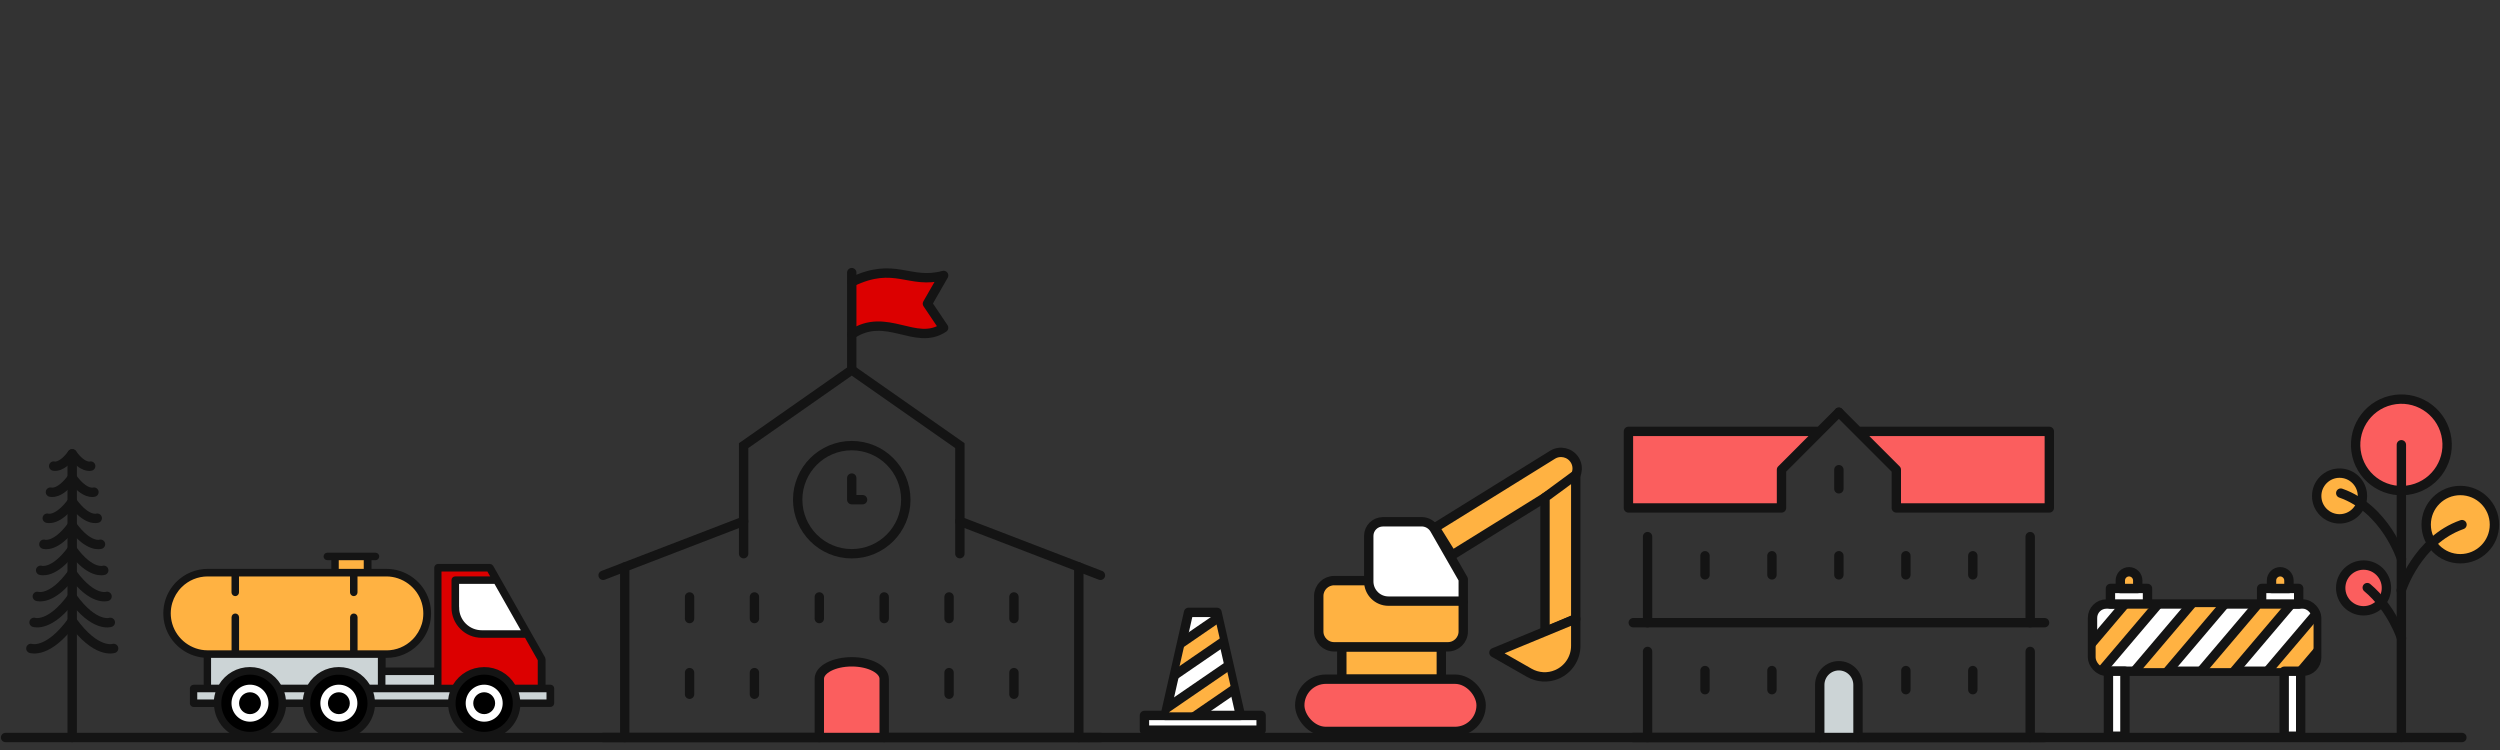 <?xml version="1.0" encoding="UTF-8"?><svg id="_レイヤー_2" xmlns="http://www.w3.org/2000/svg" xmlns:xlink="http://www.w3.org/1999/xlink" viewBox="0 0 400 120"><rect x="0" y="0" width="400" height="120" fill="#333333" stroke="none"/><defs><style>.cls-1,.cls-2,.cls-3,.cls-4,.cls-5,.cls-6,.cls-7,.cls-8,.cls-9{stroke-miterlimit:10;}.cls-1,.cls-2,.cls-3,.cls-10,.cls-9,.cls-11,.cls-12,.cls-13,.cls-14,.cls-15{stroke:#141414;}.cls-1,.cls-2,.cls-10,.cls-11,.cls-12,.cls-13,.cls-14,.cls-15{stroke-linecap:round;stroke-width:1.5px;}.cls-1,.cls-16,.cls-9,.cls-15{fill:none;}.cls-2,.cls-10{fill:#fb5e5e;}.cls-17{clip-path:url(#clippath);}.cls-3{fill:#141414;}.cls-3,.cls-4,.cls-5,.cls-6,.cls-7,.cls-8{stroke-width:.6px;}.cls-4{stroke:#ccd4d6;}.cls-4,.cls-12{fill:#ccd4d6;}.cls-5{stroke:#dc0000;}.cls-5,.cls-11{fill:#dc0000;}.cls-16{stroke-width:0px;}.cls-6{stroke:#ffb242;}.cls-6,.cls-13{fill:#ffb242;}.cls-7{stroke:#fff;}.cls-7,.cls-14{fill:#fff;}.cls-10,.cls-11,.cls-12,.cls-13,.cls-14,.cls-15{stroke-linejoin:round;}.cls-8{stroke:#000;}.cls-18{clip-path:url(#clippath-1);}</style><clipPath id="clippath"><rect class="cls-9" x="334.8" y="96.64" width="35.87" height="10.76" rx="2.23" ry="2.23"/></clipPath><clipPath id="clippath-1"><polygon class="cls-9" points="194.72 97.98 190.17 97.98 186.43 114.47 198.47 114.47 194.72 97.98"/></clipPath></defs><g id="_レイヤー_1-2"><rect class="cls-13" x="214.69" y="103.49" width="15.92" height="5.18"/><path class="cls-13" d="m234.12,96.29v4.74c0,1.36-1.1,2.46-2.46,2.46h-18.2c-1.36,0-2.46-1.1-2.46-2.46v-5.67c0-1.36,1.1-2.46,2.46-2.46h4.85"/><path class="cls-13" d="m241.44,67.76h0c1.43,0,2.59,1.16,2.59,2.59v22.12h-5.18v-22.12c0-1.43,1.16-2.59,2.59-2.59Z" transform="translate(182.28 -167.29) rotate(58.19)"/><polygon class="cls-13" points="247.2 79.6 247.2 101.13 252.12 99.01 252.12 75.98 247.2 79.6"/><rect class="cls-10" x="207.96" y="108.67" width="29.02" height="8.36" rx="4.18" ry="4.18"/><path class="cls-14" d="m221.25,83.48h6.2c.86,0,1.66.46,2.09,1.21l4.58,7.99v3.5s-11.97,0-11.97,0c-1.74,0-3.15-1.41-3.15-3.15v-7.29c0-1.24,1.01-2.25,2.25-2.25Z"/><path class="cls-13" d="m252.12,99.01l-13.09,5.41,5.66,3.23c1.35.77,2.99.87,4.42.25h0c1.82-.78,3.01-2.58,3.01-4.56v-4.33Z"/><rect class="cls-14" x="334.8" y="96.64" width="35.87" height="10.76" rx="2.23" ry="2.23"/><g class="cls-17"><polygon class="cls-13" points="333.16 110.97 351.71 89.12 346.39 89.12 327.84 110.97 333.16 110.97"/><polygon class="cls-13" points="343.8 110.97 362.35 89.12 357.03 89.12 338.48 110.97 343.8 110.97"/><polygon class="cls-13" points="354.44 110.97 372.99 89.12 367.67 89.12 349.12 110.97 354.44 110.97"/><polygon class="cls-13" points="365.08 110.97 383.63 89.12 378.31 89.12 359.76 110.97 365.08 110.97"/></g><rect class="cls-9" x="334.8" y="96.64" width="35.87" height="10.76" rx="2.23" ry="2.23"/><rect class="cls-14" x="337.35" y="107.4" width="2.64" height="10.39"/><rect class="cls-14" x="365.47" y="107.4" width="2.64" height="10.39"/><rect class="cls-14" x="337.67" y="94.15" width="5.93" height="2.49"/><path class="cls-13" d="m340.64,91.48h0c.77,0,1.4.63,1.4,1.4v1.28h-2.79v-1.28c0-.77.63-1.4,1.4-1.4Z"/><rect class="cls-14" x="361.86" y="94.15" width="5.93" height="2.49"/><path class="cls-13" d="m364.83,91.48h0c.77,0,1.4.63,1.4,1.4v1.28h-2.79v-1.28c0-.77.63-1.4,1.4-1.4Z"/><rect class="cls-14" x="183.11" y="114.47" width="18.67" height="2.35"/><polygon class="cls-14" points="194.72 97.98 190.17 97.98 186.43 114.47 198.47 114.47 194.72 97.98"/><g class="cls-18"><polygon class="cls-13" points="202.99 97.69 182.51 111.75 181.56 108 202.04 93.94 202.99 97.69"/><polygon class="cls-13" points="184.4 119.25 204.88 105.19 203.94 101.44 183.45 115.5 184.4 119.25"/></g><polygon class="cls-9" points="194.72 97.98 190.17 97.98 186.43 114.47 198.47 114.47 194.72 97.98"/><line class="cls-15" x1="393.9" y1="118" x2=".89" y2="118"/><circle class="cls-13" cx="393.65" cy="83.94" r="5.46"/><circle class="cls-10" cx="384.22" cy="71.16" r="7.32" transform="translate(-6.07 90.18) rotate(-13.28)"/><circle class="cls-13" cx="374.33" cy="79.36" r="3.66"/><line class="cls-15" x1="384.22" y1="71.16" x2="384.22" y2="118"/><circle class="cls-10" cx="378.17" cy="94.07" r="3.66"/><path class="cls-15" d="m384.2,94.45s2.55-8,9.72-10.51"/><path class="cls-15" d="m384.24,89.41s-2.55-8-9.72-10.51"/><path class="cls-15" d="m384.24,102.09s-1.51-4.74-5.48-8.07"/><path class="cls-12" d="m297.28,118v-8.42c0-1.69-1.37-3.06-3.06-3.06h0c-1.69,0-3.06,1.37-3.06,3.06v8.42"/><line class="cls-1" x1="263.61" y1="104.23" x2="263.61" y2="118"/><line class="cls-1" x1="324.83" y1="104.23" x2="324.83" y2="118"/><line class="cls-1" x1="327.13" y1="118" x2="261.32" y2="118"/><line class="cls-1" x1="263.61" y1="85.86" x2="263.61" y2="99.63"/><line class="cls-1" x1="324.83" y1="85.86" x2="324.83" y2="99.63"/><line class="cls-1" x1="327.13" y1="99.63" x2="261.32" y2="99.63"/><polyline class="cls-10" points="291.16 69.02 260.55 69.02 260.55 81.27 285.04 81.27 285.04 75.15 294.22 65.96"/><polyline class="cls-10" points="297.28 69.02 327.89 69.02 327.89 81.27 303.41 81.27 303.41 75.15 294.22 65.96"/><line class="cls-15" x1="283.51" y1="88.92" x2="283.51" y2="91.98"/><line class="cls-15" x1="294.22" y1="88.92" x2="294.22" y2="91.98"/><line class="cls-15" x1="304.94" y1="88.92" x2="304.94" y2="91.98"/><line class="cls-15" x1="315.65" y1="88.92" x2="315.65" y2="91.98"/><line class="cls-15" x1="272.8" y1="88.92" x2="272.8" y2="91.98"/><line class="cls-15" x1="283.51" y1="107.29" x2="283.51" y2="110.35"/><line class="cls-15" x1="304.94" y1="107.29" x2="304.94" y2="110.35"/><line class="cls-15" x1="315.65" y1="107.29" x2="315.65" y2="110.35"/><line class="cls-15" x1="272.8" y1="107.29" x2="272.8" y2="110.35"/><line class="cls-15" x1="294.22" y1="75.15" x2="294.22" y2="78.21"/><path class="cls-3" d="m40,115.17c-1.47,0-2.66-1.19-2.66-2.66s1.19-2.66,2.66-2.66,2.66,1.19,2.66,2.66-1.19,2.66-2.66,2.66Z"/><path class="cls-3" d="m40,110.46c-1.13,0-2.05.92-2.05,2.05s.92,2.05,2.05,2.05,2.05-.92,2.05-2.05-.92-2.05-2.05-2.05Z"/><path class="cls-3" d="m54.22,115.17c-1.47,0-2.66-1.19-2.66-2.66s1.19-2.66,2.66-2.66,2.66,1.19,2.66,2.66-1.19,2.66-2.66,2.66Z"/><path class="cls-3" d="m54.22,110.46c-1.13,0-2.05.92-2.05,2.05s.92,2.05,2.05,2.05,2.05-.92,2.05-2.05-.92-2.05-2.05-2.05Z"/><path class="cls-3" d="m77.47,115.17c-1.47,0-2.66-1.19-2.66-2.66s1.19-2.66,2.66-2.66,2.66,1.19,2.66,2.66-1.19,2.66-2.66,2.66Z"/><path class="cls-3" d="m77.47,110.46c-1.13,0-2.05.92-2.05,2.05s.92,2.05,2.05,2.05,2.05-.92,2.05-2.05-.92-2.05-2.05-2.05Z"/><path class="cls-8" d="m77.47,107.64c-2.69,0-4.88,2.19-4.88,4.88s2.19,4.88,4.88,4.88,4.88-2.19,4.88-4.88-2.19-4.88-4.88-4.88Z"/><path class="cls-8" d="m54.22,107.64c-2.69,0-4.88,2.19-4.88,4.88s2.19,4.88,4.88,4.88,4.87-2.19,4.88-4.87v-.04c-.02-2.67-2.2-4.84-4.88-4.84Z"/><path class="cls-8" d="m40,107.64c-2.69,0-4.88,2.19-4.88,4.88s2.19,4.88,4.88,4.88,4.88-2.19,4.88-4.88-2.19-4.88-4.88-4.88Z"/><path class="cls-4" d="m86.66,112.21h1.09s0-1.75,0-1.75h-5.17l.13.41c.11.34.18.7.22,1.06l.03.28h3.7Z"/><path class="cls-4" d="m45.23,110.87c.11.35.18.7.22,1.06l.03.28h3.26l.03-.28c.04-.36.11-.72.22-1.06l.13-.41h-4.02l.13.41Z"/><path class="cls-4" d="m59.46,110.87c.11.34.18.7.22,1.06l.03.28h12.28l.03-.28c.04-.36.11-.71.22-1.06l.13-.41h-13.04l.13.41Z"/><path class="cls-4" d="m31.27,112.21h3.24l.03-.28c.04-.36.11-.71.22-1.06l.13-.41h-3.62v1.75Z"/><path class="cls-5" d="m77.47,107.03c1.94,0,3.69,1,4.7,2.67l.09.15h4.09v-4.29l-2.16-3.81h-7.1c-1.21,0-2.36-.47-3.21-1.33-.86-.86-1.33-2-1.33-3.21v-4.39c0-.17.14-.3.3-.3h6.1l-.78-1.37h-7.82v18.71h2.31l.09-.15c1.01-1.67,2.76-2.67,4.7-2.67Z"/><rect class="cls-4" x="61.38" y="107.71" width="8.38" height="2.14"/><path class="cls-4" d="m54.22,107.03c1.94,0,3.69,1,4.7,2.67l.09.15h1.76v-4.89h-27.29v4.89h1.73l.09-.15c1.01-1.67,2.76-2.67,4.7-2.67s3.69,1,4.7,2.67l.09.15h4.64l.09-.15c1.01-1.67,2.76-2.67,4.7-2.67Z"/><path class="cls-6" d="m61.83,104.35c1.66,0,3.22-.65,4.39-1.82.73-.73,1.27-1.64,1.57-2.62.17-.57.25-1.17.25-1.77s-.09-1.2-.26-1.77c-.77-2.62-3.23-4.45-5.96-4.45h-4.91v2.85c0,.17-.14.3-.3.3s-.3-.14-.3-.3v-2.85h-18.36v2.85c0,.17-.14.3-.3.3s-.3-.14-.3-.3v-2.85h-4.11c-1.66,0-3.22.65-4.39,1.82-.73.73-1.27,1.64-1.56,2.62-.17.57-.26,1.16-.26,1.77s.09,1.2.26,1.77c.77,2.6,3.2,4.43,5.92,4.44h4.15v-5.59c0-.17.14-.3.3-.3s.3.14.3.3v5.59h18.36v-5.59c0-.17.14-.3.3-.3s.3.14.3.3v5.59h4.91Z"/><path class="cls-7" d="m73.16,97.21c0,1.05.41,2.04,1.15,2.78.74.74,1.73,1.15,2.78,1.15h6.75l-4.55-8.02h-6.14v4.08Z"/><rect class="cls-6" x="53.9" y="89.32" width="4.6" height="1.99"/><path class="cls-7" d="m40,115.17c-1.47,0-2.66-1.19-2.66-2.66s1.19-2.66,2.66-2.66,2.66,1.19,2.66,2.66-1.19,2.66-2.66,2.66Zm0-4.71c-1.13,0-2.05.92-2.05,2.05s.92,2.05,2.05,2.05,2.05-.92,2.05-2.05-.92-2.05-2.05-2.05Z"/><path class="cls-7" d="m54.22,115.17c-1.47,0-2.66-1.19-2.66-2.66s1.19-2.66,2.66-2.66,2.66,1.19,2.66,2.66-1.19,2.66-2.66,2.66Zm0-4.71c-1.13,0-2.05.92-2.05,2.05s.92,2.05,2.05,2.05,2.05-.92,2.05-2.05-.92-2.05-2.05-2.05Z"/><path class="cls-7" d="m77.47,115.17c-1.47,0-2.66-1.19-2.66-2.66s1.19-2.66,2.66-2.66,2.66,1.19,2.66,2.66-1.19,2.66-2.66,2.66Zm0-4.71c-1.13,0-2.05.92-2.05,2.05s.92,2.05,2.05,2.05,2.05-.92,2.05-2.05-.92-2.05-2.05-2.05Z"/><path class="cls-3" d="m77.47,118c-2.81,0-5.16-2.11-5.45-4.9l-.03-.28h-12.28l-.03.28c-.3,2.8-2.64,4.9-5.45,4.9s-5.16-2.11-5.45-4.9l-.03-.28h-3.26l-.03.28c-.3,2.79-2.64,4.9-5.45,4.9s-5.16-2.11-5.45-4.9l-.03-.28h-3.55c-.17,0-.3-.14-.3-.3v-2.36c0-.17.14-.3.3-.3h1.91v-4.9l-.28-.03c-2.75-.26-5.12-2.21-5.9-4.85-.19-.63-.28-1.28-.28-1.94s.09-1.31.28-1.94c.32-1.09.92-2.08,1.71-2.88,1.29-1.29,3-2,4.82-2h20.07v-1.99h-.94c-.17,0-.3-.14-.3-.3s.14-.3.3-.3h7.71c.17,0,.3.14.3.3s-.14.3-.3.3h-.94v1.99h2.71c3,0,5.69,2.01,6.54,4.88.19.63.28,1.28.28,1.94s-.09,1.31-.28,1.94c-.32,1.08-.92,2.08-1.72,2.88-1.29,1.29-3,2-4.82,2h-.45v2.14h8.38v-16.27c0-.17.14-.3.3-.3h8.3c.11,0,.21.06.27.15l8.3,14.65s.04.1.04.15v4.37h1.08c.17,0,.3.14.3.3v2.36c0,.17-.14.3-.3.3h-1.39s-3.71,0-3.71,0l-.03.28c-.3,2.8-2.64,4.9-5.45,4.9Zm0-10.36c-2.69,0-4.88,2.19-4.88,4.88s2.19,4.88,4.88,4.88,4.88-2.19,4.88-4.88-2.19-4.88-4.88-4.88Zm-23.25,0c-2.69,0-4.88,2.19-4.88,4.88s2.19,4.88,4.88,4.88,4.87-2.19,4.88-4.87v-.04c-.02-2.67-2.2-4.84-4.88-4.84Zm-14.23,0c-2.69,0-4.88,2.19-4.88,4.88s2.19,4.88,4.88,4.88,4.88-2.19,4.88-4.88-2.19-4.88-4.88-4.88Zm46.66,4.57h1.09s0-1.75,0-1.75h-5.17l.13.41c.11.34.18.7.22,1.06l.03.28h3.7Zm-41.43-1.34c.11.35.18.7.22,1.06l.03.28h3.26l.03-.28c.04-.36.11-.72.22-1.06l.13-.41h-4.02l.13.41Zm14.23,0c.11.34.18.7.22,1.06l.03.28h12.28l.03-.28c.04-.36.11-.71.22-1.06l.13-.41h-13.04l.13.41Zm-28.19,1.34h3.24l.03-.28c.04-.36.11-.71.22-1.06l.13-.41h-3.62v1.75Zm46.2-5.18c1.94,0,3.69,1,4.7,2.67l.09.15h4.09v-4.29l-2.16-3.81h-7.1c-1.21,0-2.36-.47-3.21-1.33-.86-.86-1.33-2-1.33-3.21v-4.39c0-.17.14-.3.3-.3h6.1l-.78-1.37h-7.82v18.71h2.31l.09-.15c1.01-1.67,2.76-2.67,4.7-2.67Zm-16.09,2.82h8.38v-2.14h-8.38v2.14Zm-7.16-2.82c1.94,0,3.69,1,4.7,2.67l.09.15h1.76v-4.89h-27.29v4.89h1.73l.09-.15c1.01-1.67,2.76-2.67,4.7-2.67s3.69,1,4.7,2.67l.09.15h4.64l.09-.15c1.01-1.67,2.76-2.67,4.7-2.67Zm7.61-2.67c1.66,0,3.22-.65,4.39-1.82.73-.73,1.27-1.64,1.57-2.62.17-.57.25-1.17.25-1.77s-.09-1.2-.26-1.77c-.77-2.62-3.23-4.45-5.96-4.45h-4.91v2.85c0,.17-.14.3-.3.3s-.3-.14-.3-.3v-2.85h-18.36v2.85c0,.17-.14.3-.3.3s-.3-.14-.3-.3v-2.85h-4.11c-1.66,0-3.22.65-4.39,1.82-.73.73-1.27,1.64-1.56,2.62-.17.57-.26,1.16-.26,1.77s.09,1.2.26,1.77c.77,2.6,3.2,4.43,5.92,4.44h4.15v-5.59c0-.17.14-.3.3-.3s.3.14.3.3v5.59h18.36v-5.59c0-.17.14-.3.3-.3s.3.14.3.3v5.59h4.91Zm11.34-7.15c0,1.05.41,2.04,1.15,2.78.74.74,1.73,1.15,2.78,1.15h6.75l-4.55-8.02h-6.14v4.08Zm-19.26-5.89h4.6v-1.99h-4.6v1.99Z"/><path class="cls-11" d="m136.28,45.12c6.92-3.36,9.19.45,14.7-1.05l-2.59,4.52,2.59,3.85c-4.47,3.01-9.15-2.66-14.7,1.05"/><path class="cls-2" d="m141.47,118v-9.39c0-1.5-2.32-2.72-5.19-2.72s-5.19,1.22-5.19,2.72v9.39"/><polyline class="cls-1" points="118.98 88.59 118.98 71.3 136.28 59.19 153.58 71.3 153.58 88.59"/><line class="cls-1" x1="99.96" y1="90.72" x2="99.96" y2="118"/><line class="cls-1" x1="118.98" y1="83.4" x2="96.5" y2="92.05"/><line class="cls-1" x1="172.61" y1="90.72" x2="172.61" y2="118"/><line class="cls-1" x1="153.58" y1="83.4" x2="176.07" y2="92.05"/><line class="cls-1" x1="176.07" y1="118" x2="96.5" y2="118"/><circle class="cls-15" cx="136.28" cy="79.95" r="8.65"/><polyline class="cls-15" points="136.28 76.49 136.28 79.95 138.01 79.95"/><line class="cls-15" x1="136.28" y1="43.62" x2="136.28" y2="59.19"/><line class="cls-15" x1="120.71" y1="95.51" x2="120.71" y2="98.97"/><line class="cls-15" x1="131.09" y1="95.51" x2="131.09" y2="98.97"/><line class="cls-15" x1="141.47" y1="95.51" x2="141.47" y2="98.97"/><line class="cls-15" x1="151.85" y1="95.51" x2="151.85" y2="98.97"/><line class="cls-15" x1="151.85" y1="107.62" x2="151.85" y2="111.08"/><line class="cls-15" x1="110.33" y1="95.51" x2="110.33" y2="98.97"/><line class="cls-15" x1="120.71" y1="107.62" x2="120.71" y2="111.08"/><line class="cls-15" x1="110.33" y1="107.62" x2="110.33" y2="111.08"/><line class="cls-15" x1="162.23" y1="95.51" x2="162.23" y2="98.97"/><line class="cls-15" x1="162.23" y1="107.62" x2="162.23" y2="111.08"/><path class="cls-15" d="m18.18,103.75s-2.77.95-6.62-4.38c-3.86,5.33-6.62,4.38-6.62,4.38"/><path class="cls-15" d="m17.65,99.58s-2.55.88-6.1-4.04c-3.55,4.91-6.1,4.04-6.1,4.04"/><path class="cls-15" d="m17.13,95.42s-2.33.8-5.58-3.69c-3.25,4.49-5.58,3.69-5.58,3.69"/><path class="cls-15" d="m16.6,91.25s-2.11.73-5.05-3.34c-2.94,4.07-5.05,3.34-5.05,3.34"/><path class="cls-15" d="m16.08,87.08s-1.89.65-4.53-3c-2.64,3.65-4.53,3-4.53,3"/><path class="cls-15" d="m15.56,82.91s-1.67.58-4-2.65c-2.33,3.22-4,2.65-4,2.65"/><path class="cls-15" d="m15.03,78.74s-1.45.5-3.48-2.3c-2.03,2.8-3.48,2.3-3.48,2.3"/><path class="cls-15" d="m14.51,74.57s-1.23.43-2.96-1.96c-1.72,2.38-2.96,1.96-2.96,1.96"/><path class="cls-15" d="m11.55,72.62v45.38"/><rect class="cls-16" x="140" y="-140" width="120" height="400" transform="translate(260 -140) rotate(90)"/></g></svg>